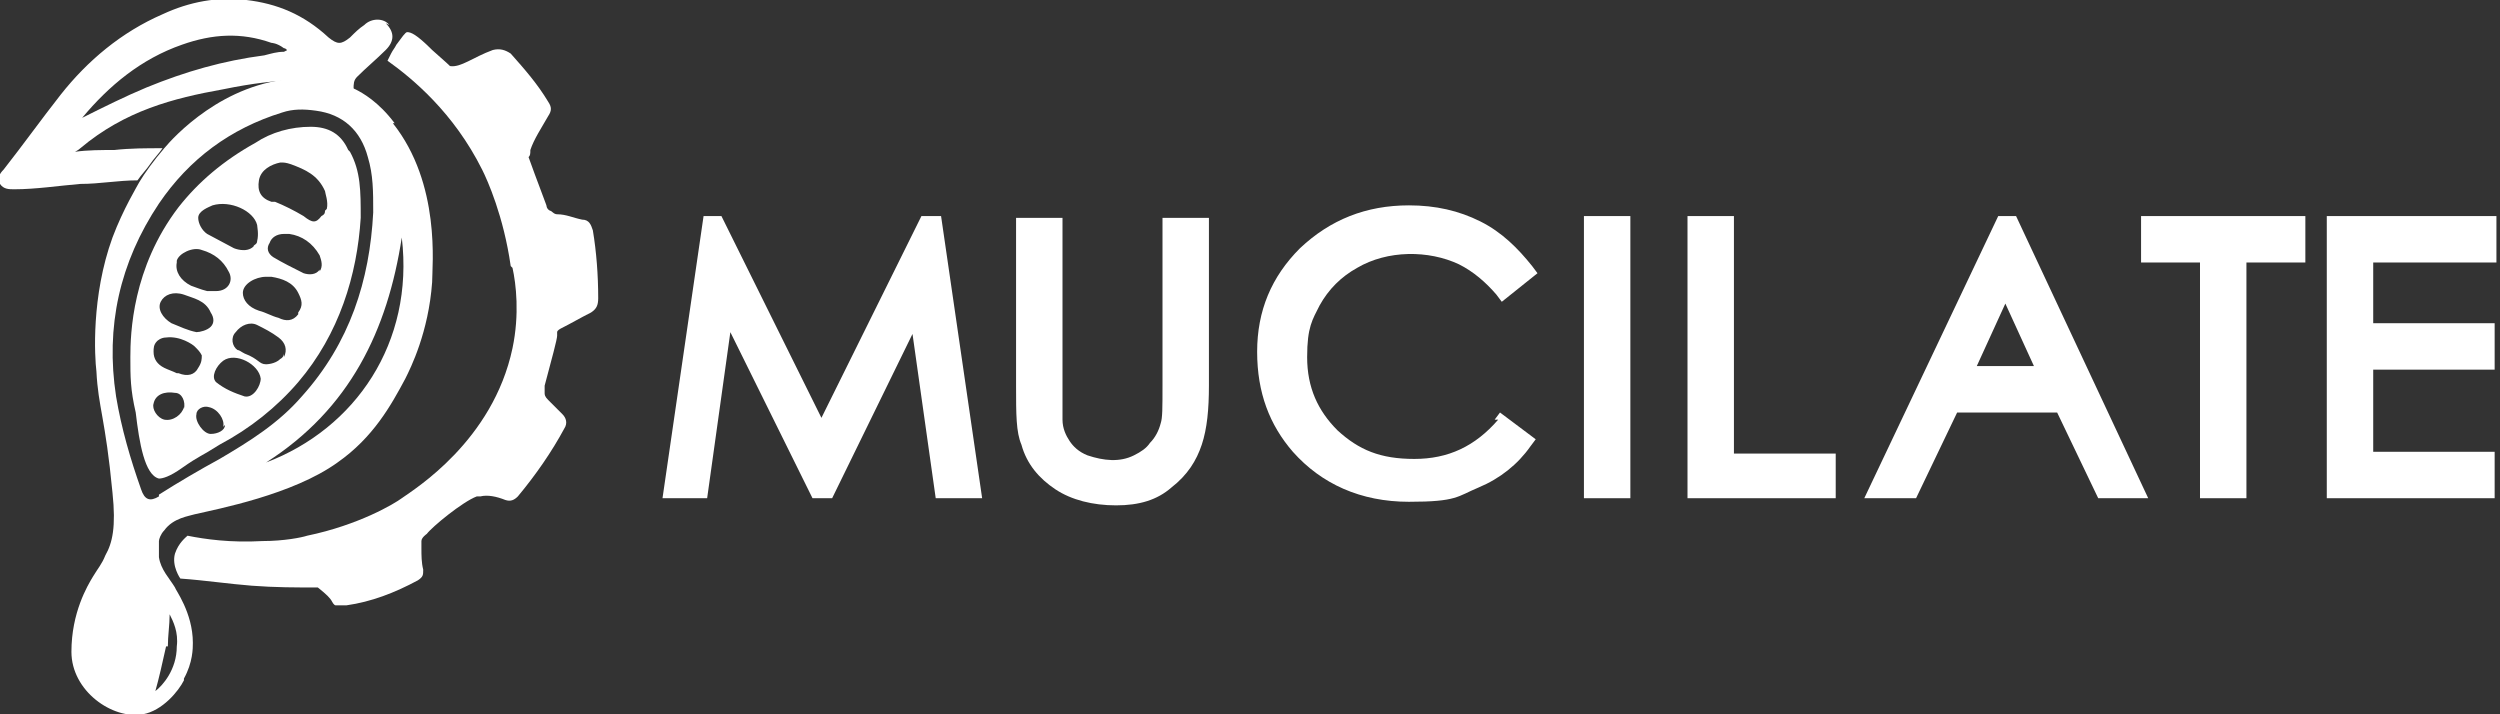 <?xml version="1.0" encoding="UTF-8"?>
<svg id="Capa_1" xmlns="http://www.w3.org/2000/svg" version="1.1" viewBox="0 0 140 40">
  <rect x="0" y="0" width="140" height="40" fill="#333333" stroke="none"/>
  <!-- Generator: Adobe Illustrator 30.0.0, SVG Export Plug-In . SVG Version: 2.1.1 Build 123)  -->
  <defs>
    <style>
      .st0 {
        fill: #fff;
      }
    </style>
  </defs>
  <g>
    <polygon class="st0" points="51.6 12.1 46 23.4 40.4 12.1 39.4 12.1 37.1 27.9 39.6 27.9 40.9 18.6 45.5 27.9 46.6 27.9 51.1 18.7 52.4 27.9 55 27.9 52.7 12.1 51.6 12.1"/>
    <path class="st0" d="M65.1,21.5c0,1.4,0,1.9-.1,2.2-.1.4-.3.8-.6,1.1-.2.3-.5.5-.9.7-.8.4-1.7.3-2.6,0-.5-.2-.8-.5-1-.8-.2-.3-.4-.7-.4-1.2,0-.1,0-.5,0-1.9v-9.4h-2.6v9.4c0,1.6,0,2.6.3,3.3.3,1.1,1,1.9,1.9,2.5.9.6,2.1.9,3.4.9s2.3-.3,3.1-1c.9-.7,1.4-1.5,1.7-2.4.3-.9.4-2,.4-3.3v-9.4h-2.6v9.4Z"/>
    <path class="st0" d="M83.9,23.5c-1.3,1.5-2.8,2.2-4.7,2.2s-3.1-.5-4.3-1.6c-1.1-1.1-1.7-2.4-1.7-4.1s.3-2.1.7-2.9c.5-.9,1.2-1.6,2.1-2.1,1.7-1,4-1,5.7-.2.8.4,1.5,1,2.1,1.7l.3.4,2-1.6-.3-.4c-.8-1-1.7-1.9-2.9-2.5-1.2-.6-2.5-.9-4-.9-2.4,0-4.4.8-6.1,2.4-1.6,1.6-2.4,3.5-2.4,5.8s.7,4.1,2,5.6c1.6,1.8,3.8,2.8,6.5,2.8s2.7-.3,3.9-.8c1.2-.5,2.2-1.3,2.9-2.3l.3-.4-2-1.5-.3.4Z"/>
    <rect class="st0" x="88.7" y="12.1" width="2.6" height="15.8"/>
    <polygon class="st0" points="97.1 12.1 94.5 12.1 94.5 27.9 102.8 27.9 102.8 25.4 97.1 25.4 97.1 12.1"/>
    <path class="st0" d="M111.9,12.1l-7.5,15.8h2.9l2.3-4.8h5.6l2.3,4.8h2.8l-7.4-15.8h-1.1ZM114,20.5h-3.3l1.6-3.5,1.6,3.5Z"/>
    <polygon class="st0" points="119.9 14.7 123.2 14.7 123.2 27.9 125.8 27.9 125.8 14.7 129.1 14.7 129.1 12.1 119.9 12.1 119.9 14.7"/>
    <polygon class="st0" points="139.8 14.7 139.8 12.1 130.3 12.1 130.3 27.9 139.7 27.9 139.7 25.3 132.9 25.3 132.9 20.7 139.7 20.7 139.7 18.1 132.9 18.1 132.9 14.7 139.8 14.7"/>
  </g>
  <g>
    <g>
      <path class="st0" d="M21.8,1.4c-.3-.4-1-.4-1.4,0-.3.2-.5.4-.8.7-.5.4-.7.4-1.2,0C17,.8,15.5.2,13.8,0c-1.6-.2-3.2.1-4.7.8-2.3,1-4.2,2.6-5.7,4.5-1.1,1.4-2.1,2.8-3.2,4.2-.2.2-.4.5-.2.8.2.3.5.3.8.3,1.2,0,2.5-.2,3.7-.3,1.1,0,2.1-.2,3.2-.2.2-.3.5-.6.7-.9.2-.3.5-.6.7-.9-.9,0-1.8,0-2.7.1-.7,0-1.5,0-2.2.1,0,0,.2-.1.3-.2,2.5-2.1,5.2-2.8,8-3.3,3.4-.7,5-.5,5.5-.4.8.1,1.4.3,1.8.4,0-.3,0-.5.2-.7.5-.5,1.1-1,1.6-1.5.5-.5.5-1,0-1.5ZM16.1,2.8c0,0-.2.1-.2.1-.4,0-.7.1-1.1.2-2.3.3-4.4.9-6.6,1.8-1.2.5-2.4,1.1-3.6,1.7,1.5-1.8,3.3-3.3,5.6-4.1,1.7-.6,3.3-.7,5-.1,0,0,.3,0,.7.3.1,0,.2.1.2.2Z"/>
      <path class="st0" d="M19.5,8.4c-.4-.9-1.1-1.3-2.1-1.3-1.1,0-2.2.3-3.1.9-1.8,1-3.2,2.2-4.3,3.6-2.6,3.4-2.7,7.1-2.7,8.4,0,1.1,0,1.8.3,3.1.2,1.7.5,3.5,1.3,3.7.2,0,.6-.1,1.3-.6,1-.7,1-.6,2.1-1.3,1.7-.9,3.2-2.1,4.4-3.5,2.3-2.7,3.3-6,3.5-9.2,0-1.5,0-2.6-.6-3.7ZM11.1,12.2c0-.4.6-.6.8-.7,1-.3,2.3.3,2.5,1.1,0,.1.1.5,0,.9,0,.2-.2.2-.2.3-.4.4-1.1.1-1.1.1l-1.5-.8c-.3-.2-.5-.6-.5-.9ZM9.9,14.6c.1-.4.9-.8,1.4-.6.7.2,1.2.6,1.5,1.2.3.5,0,1.1-.7,1.1-.2,0-.4,0-.5,0-.4-.1-.6-.2-.9-.3-.6-.3-.9-.8-.8-1.3ZM9,16.9c.2-.4.7-.6,1.3-.4.5.2,1.2.3,1.5,1,.2.3.2.6,0,.8-.2.2-.6.3-.8.3-.5-.1-.9-.3-1.4-.5-.5-.3-.8-.8-.6-1.2ZM10.3,22.8c-.1.4-.6.8-1.1.7-.4-.1-.7-.6-.6-.9.1-.5.6-.7,1.2-.6.4,0,.6.5.5.9ZM9.9,20.9c-.2-.1-.5-.2-.7-.3-.4-.2-.6-.5-.6-.9,0-.2,0-.4.2-.6,0,0,.2-.2.5-.2.8-.1,1.5.4,1.6.5.2.2.3.3.4.5,0,.2,0,.4-.2.7-.2.4-.6.5-1.1.3ZM12.6,23.8c0,.3-.4.5-.8.5-.4,0-.9-.7-.8-1.1,0-.3.4-.5.7-.4.5.1.9.7.8,1.1ZM13.7,22.2c-.6-.2-1.1-.4-1.6-.8-.3-.3,0-.9.4-1.2.7-.5,2,.2,2.1,1,0,.4-.4,1.1-.9,1ZM15.9,19.8s0,.2-.2.3c-.3.3-.8.3-.8.3-.4,0-.4-.3-1.2-.6-.2-.1-.3-.2-.4-.2-.3-.2-.4-.7-.1-1,.3-.4.8-.6,1.2-.4.4.2.8.4,1.2.7.4.3.5.7.3,1.1ZM16.7,17.6c-.3.4-.7.4-1.1.2-.4-.1-.7-.3-1.1-.4-.6-.2-.9-.6-.9-1,0-.5.7-.9,1.3-.9.1,0,.2,0,.3,0,.6.1,1.2.3,1.5.9.2.4.3.7,0,1.1ZM17.9,15.1c-.2.3-.6.3-.9.2-.6-.3-1.2-.6-1.7-.9-.3-.2-.4-.5-.2-.8.1-.3.4-.5.8-.5.1,0,.2,0,.3,0,.7.1,1.3.5,1.7,1.2.1.3.2.6,0,.9ZM18.2,11.8c0,.1,0,.2-.2.3-.3.4-.5.4-1,0-.5-.3-1.1-.6-1.6-.8,0,0-.2,0-.2,0-.6-.2-.8-.6-.7-1.2.1-.6.7-.9,1.2-1,.2,0,.3,0,.6.1.8.3,1.5.6,1.9,1.5,0,.1.2.6.1,1Z"/>
      <path class="st0" d="M22.1,6.9c-.9-1.2-1.8-1.7-2.2-1.9-1.3-.6-2.5-.6-3.3-.6-4.1.2-6.9,3.3-7.4,3.9-.6.7-1.1,1.4-1.4,1.9-.1.2-.9,1.5-1.5,3.1-1.2,3.3-1,6.7-.9,7.5.1,2,.5,2.6.9,6.8.2,1.9,0,2.8-.4,3.5-.2.5-.4.7-.7,1.2-.3.5-1.2,2-1.2,4.2h0c0,2.2,2.3,3.8,4,3.5,1.1-.2,2-1.3,2.3-1.9,0,0,0,0,0-.1.5-.9.5-1.7.5-2,0-1.7-1-3-1-3.1-.3-.5-.8-1-.9-1.7,0-.5,0-.9,0-.9,0-.1.1-.4.3-.6.5-.7,1.4-.8,1.7-.9,1.3-.3,5.5-1.1,8-2.9,2-1.4,3-3.2,3.8-4.7.3-.6,1.3-2.6,1.5-5.4,0-.9.5-5.5-2.2-8.9ZM9.4,36.2c0-.6.1-1.2.1-1.8.2.4.5,1,.4,1.8,0,1.3-.8,2.2-1.2,2.5.2-.7.4-1.6.6-2.5ZM8.9,27.8c-.5.3-.8.2-1-.4-.6-1.7-1.1-3.4-1.4-5.2-.6-3.9.2-7.5,2.4-10.8,1.7-2.5,4-4.2,6.9-5.1.6-.2,1.2-.2,1.9-.1,1.5.2,2.5,1.1,2.9,2.6.3,1,.3,1.9.3,3.1-.2,3.8-1.3,7.3-4,10.3-1.3,1.5-2.9,2.5-4.6,3.5-1.1.6-2.3,1.3-3.4,2ZM14.9,25.9c4.7-3,6.8-7.4,7.6-12.6.7,5.9-2.6,10.7-7.6,12.6Z"/>
    </g>
    <path class="st0" d="M28.6,14.9c-.4-2.8-1.3-4.8-1.6-5.4-1.6-3.2-3.9-5.1-5.3-6.1,0,0,.1-.2.2-.4.1-.2.2-.3.3-.5.3-.4.5-.7.6-.7.2,0,.5.1,1.4,1,.9.8.9.8,1,.9.6.1,1.3-.5,2.4-.9.4-.1.7,0,1,.2.8.9,1.5,1.7,2.1,2.7.2.3.2.5,0,.8-.4.7-.8,1.3-1,1.9,0,.2,0,.3-.1.4.5,1.4.9,2.4,1,2.7,0,0,0,.2.2.3.1,0,.2.2.4.2.5,0,.9.2,1.4.3.4,0,.5.3.6.6.2,1.2.3,2.5.3,3.8,0,.4-.1.6-.4.8-.6.3-1.1.6-1.7.9,0,0-.2.1-.2.2,0,.1,0,.2,0,.2,0,.2-.3,1.3-.7,2.8,0,0,0,.3,0,.4,0,.1,0,.2.2.4.3.3.5.5.8.8.2.2.3.5.1.8-.7,1.3-1.6,2.6-2.6,3.8-.2.2-.4.3-.7.2-.5-.2-1-.3-1.4-.2,0,0,0,0-.2,0-.8.3-2.5,1.7-2.8,2.1,0,0-.3.2-.3.4,0,0,0,.1,0,.1,0,0,0,.2,0,.3,0,.4,0,.8.1,1.2,0,.3,0,.4-.3.6-1.3.7-2.6,1.2-4,1.4-.2,0-.4,0-.6,0-.1,0-.2-.2-.2-.2-.1-.2-.3-.4-.8-.8-1.2,0-2.4,0-3.7-.1-1.3-.1-2.6-.3-4-.4,0,0-.5-.7-.3-1.4.2-.6.6-.9.7-1,1,.2,2.4.4,4.2.3,1.2,0,2.2-.2,2.5-.3,2.9-.6,4.9-1.8,5.3-2.1.7-.5,5.1-3.2,6.2-8.4.4-1.9.2-3.6,0-4.5Z"/>
    <path class="st0" d="M17.3,27.8"/>
  </g>
</svg>